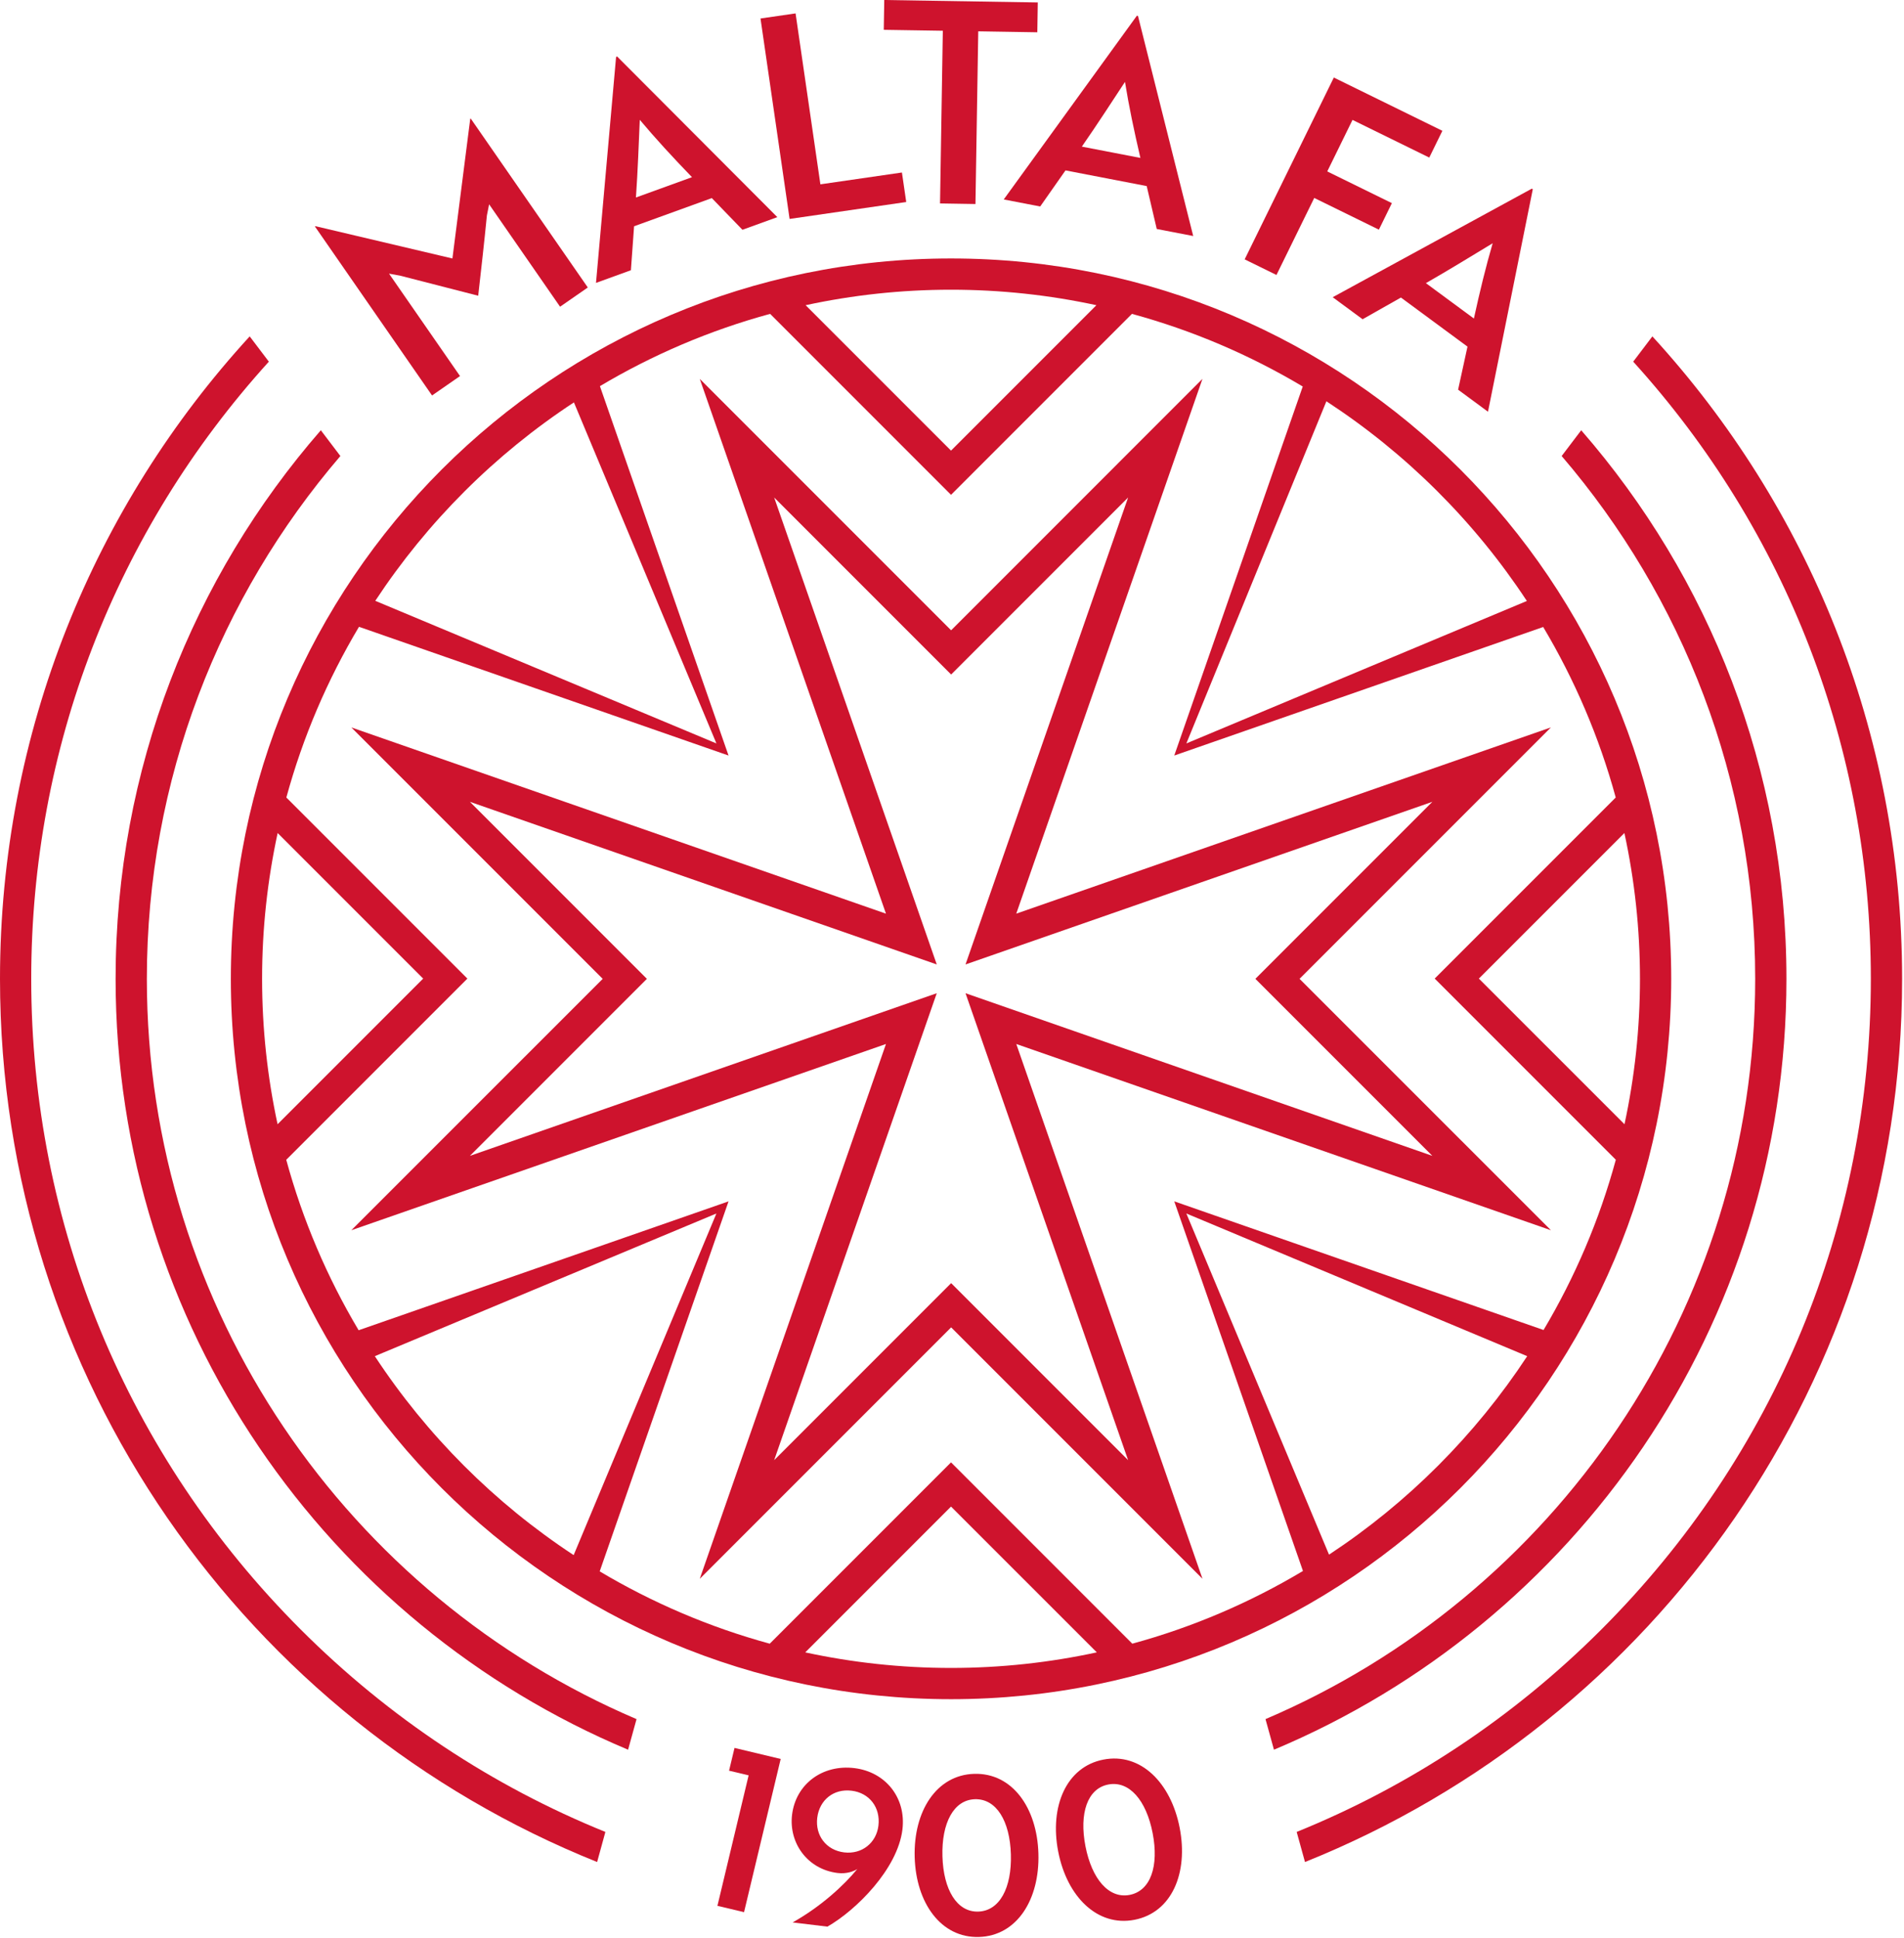 <svg width="797" height="811" viewBox="0 0 797 811" fill="none" xmlns="http://www.w3.org/2000/svg">
<g fill="#ce132d">
<path d="M370.86 382.36L147.06 304.42L252.28 409.64L147.06 514.84L370.86 436.9L292.92 660.7L398.14 555.48L503.35 660.7L425.41 436.9L649.21 514.84L543.98 409.63L649.2 304.41L425.4 382.35L503.34 158.55L398.13 263.77L292.92 158.56L370.86 382.36ZM525.49 409.63L599.57 483.71L404.16 415.65L472.22 611.06L398.14 536.98L324.06 611.06L392.12 415.65L196.7 483.71L270.78 409.63L196.7 335.55L392.12 403.61L324.06 208.19L398.14 282.27L472.22 208.19L404.16 403.61L599.57 335.55L525.49 409.63Z"/>
<path d="M61.47 409.63C61.47 326.18 92.01 249.73 142.48 190.84L134.3 180.06C80.8 241.49 48.39 321.77 48.39 409.63C48.39 554.84 136.9 679.37 262.91 732.23L266.45 719.43C146.07 668.08 61.47 548.55 61.47 409.63Z"/>
<path d="M653.7 190.84C704.17 249.72 734.71 326.17 734.71 409.63C734.71 548.55 650.11 668.08 529.73 719.43L533.27 732.23C659.28 679.37 747.79 554.84 747.79 409.63C747.79 321.77 715.38 241.49 661.88 180.06L653.7 190.84Z"/>
<path d="M326.79 736.1L311.45 800.22L300.31 797.56L313.37 742.96L305.18 741.01L307.46 731.48L326.79 736.1Z"/>
<path d="M342.09 760.73C341.2 768.09 345.8 774.28 353.34 775.2C360.79 776.1 366.83 771.21 367.7 764.03C368.63 756.4 363.92 750.29 356.47 749.39C348.93 748.46 343 753.28 342.09 760.73ZM331.55 759.46C333.1 746.64 344.26 738.31 357.62 739.93C370.71 741.52 379.36 752.35 377.75 765.62C375.74 782.16 358.34 799.43 346.35 806.27L331.8 804.51C343.68 797.83 353.23 789.03 358.87 782.15C357.47 783.09 354.46 784.29 350.64 783.83C337.82 782.26 330.14 771.09 331.55 759.46Z"/>
<path d="M409.46 799.98C418.43 799.72 423.55 790.05 423.15 776.05C422.74 762.05 417.07 752.69 408.1 752.95C399.22 753.21 394.1 762.88 394.5 776.88C394.91 790.87 400.58 800.23 409.46 799.98ZM407.79 742.33C423.71 741.87 434.12 756.5 434.67 775.72C435.23 794.93 425.68 810.14 409.76 810.6C393.93 811.06 383.43 796.43 382.88 777.22C382.33 757.99 391.96 742.79 407.79 742.33Z"/>
<path d="M472.87 792.99C481.68 791.28 485.16 780.9 482.49 767.15C479.82 753.4 472.7 745.09 463.89 746.8C455.17 748.49 451.69 758.87 454.36 772.62C457.04 786.37 464.15 794.68 472.87 792.99ZM461.87 736.37C477.5 733.33 490.15 746.08 493.81 764.95C497.48 783.82 490.53 800.37 474.89 803.41C459.34 806.43 446.61 793.71 442.95 774.83C439.29 755.97 446.32 739.39 461.87 736.37Z"/>
<path d="M167.44 115.35L162.85 114.52L192.56 157.38L180.85 165.5L131.83 94.78L132.02 94.65L189.38 108.17L196.84 49.72L197.03 49.59L246.05 120.31L234.44 128.36L204.74 85.5L203.81 90.16C202.71 101.38 201.44 112.57 200.17 123.76L167.44 115.35Z"/>
<path d="M289.66 74.15C281.43 65.62 274.42 58.01 267.81 50.14C267.39 59.68 266.99 71.35 266.2 82.65L289.66 74.15ZM257.89 23.81L258.33 23.65L325.39 90.87L310.78 96.16L297.96 82.9L265.42 94.69L264.09 113.09L249.48 118.39L257.89 23.81Z"/>
<path d="M330.52 91.62L318.34 7.74L333.02 5.61L343.41 77.14L377.54 72.19L379.34 84.54L330.52 91.62Z"/>
<path d="M370.14 0L369.94 12.48L394.66 12.87L393.49 85.14L408.32 85.38L409.49 13.11L434.21 13.51L434.41 1.03L370.14 0Z"/>
<path d="M477.36 66.09C474.67 54.54 472.55 44.42 470.91 34.27C465.65 42.25 459.32 52.06 452.85 61.36L477.36 66.09ZM475.89 6.57L476.35 6.66L499.47 98.77L484.21 95.83L480 77.87L446.01 71.31L435.42 86.41L420.16 83.47L475.89 6.57Z"/>
<path d="M566.15 50.18L555.58 71.74L582.63 85.01L577.19 96.11L550.13 82.84L534.32 115.07L521.01 108.54L558.33 32.45L603.77 54.74L598.28 65.94L566.15 50.18Z"/>
<path d="M616.96 133.3C619.5 121.72 621.94 111.67 624.82 101.8C616.64 106.74 606.71 112.87 596.87 118.49L616.96 133.3ZM641.23 78.94L641.61 79.22L622.86 172.3L610.35 163.08L614.28 145.06L586.42 124.52L570.37 133.6L557.86 124.38L641.23 78.94Z"/>
<path d="M253.41 766.64C206.23 747.53 162.91 718.96 125.84 681.89C53.12 609.17 13.07 512.48 13.07 409.63C13.07 313.24 48.25 222.26 112.54 151.35L104.52 140.77C39.62 211.6 0 305.99 0 409.63C0 577.13 103.46 720.45 249.95 779.23L253.41 766.64Z"/>
<path d="M691.67 140.77L683.65 151.35C747.94 222.26 783.12 313.24 783.12 409.63C783.12 512.47 743.07 609.16 670.35 681.89C633.27 718.97 589.95 747.53 542.78 766.64L546.26 779.23C692.75 720.45 796.21 577.13 796.21 409.63C796.2 305.98 756.58 211.6 691.67 140.77Z"/>
<path d="M556.32 650.6L496.6 507.83L639.28 567.54C617.58 600.55 589.31 628.87 556.32 650.6ZM337.07 691.5L398.09 630.48L459.11 691.49C439.43 695.75 419.02 698.01 398.09 698.01C377.16 698.01 356.75 695.75 337.07 691.5ZM156.9 567.54L299.88 507.83L240.13 650.79C207.03 629.03 178.66 600.65 156.9 567.54ZM116.22 348.61L177.14 409.53L116.19 470.48C111.96 450.85 109.71 430.5 109.71 409.62C109.7 388.7 111.97 368.29 116.22 348.61ZM240.24 168.4L299.89 311.12L157.09 251.44C178.84 218.41 207.18 190.1 240.24 168.4ZM458.95 127.72L398.09 188.58L337.23 127.72C356.86 123.49 377.21 121.24 398.09 121.24C418.96 121.24 439.32 123.49 458.95 127.72ZM639.13 251.5L496.6 311.12L555.22 167.93C588.61 189.71 617.22 218.21 639.13 251.5ZM619.04 409.53L679.96 348.61C684.22 368.29 686.48 388.7 686.48 409.62C686.48 430.49 684.23 450.85 680 470.48L619.04 409.53ZM473.97 687.86L398.09 611.98L322.21 687.86C296.94 680.96 273.04 670.7 251.03 657.6L304.96 502.76L150.12 556.69C136.99 534.63 126.72 510.68 119.82 485.35L195.64 409.53L119.86 333.75C126.79 308.38 137.09 284.4 150.27 262.31L304.96 316.18L251.12 161.6C273.16 148.49 297.07 138.24 322.37 131.35L398.09 207.08L473.82 131.35C499.21 138.27 523.22 148.57 545.32 161.75L491.54 316.18L645.97 262.39C659.12 284.45 669.41 308.41 676.33 333.74L600.55 409.52L676.37 485.34C669.48 510.63 659.23 534.55 646.12 556.59L491.54 502.75L545.41 657.43C523.32 670.63 499.34 680.94 473.97 687.86ZM398.09 108.16C231.6 108.16 96.63 243.13 96.63 409.62C96.63 576.11 231.59 711.09 398.09 711.09C564.59 711.09 699.56 576.12 699.56 409.62C699.56 243.12 564.58 108.16 398.09 108.16Z"/>
</g>
</svg>